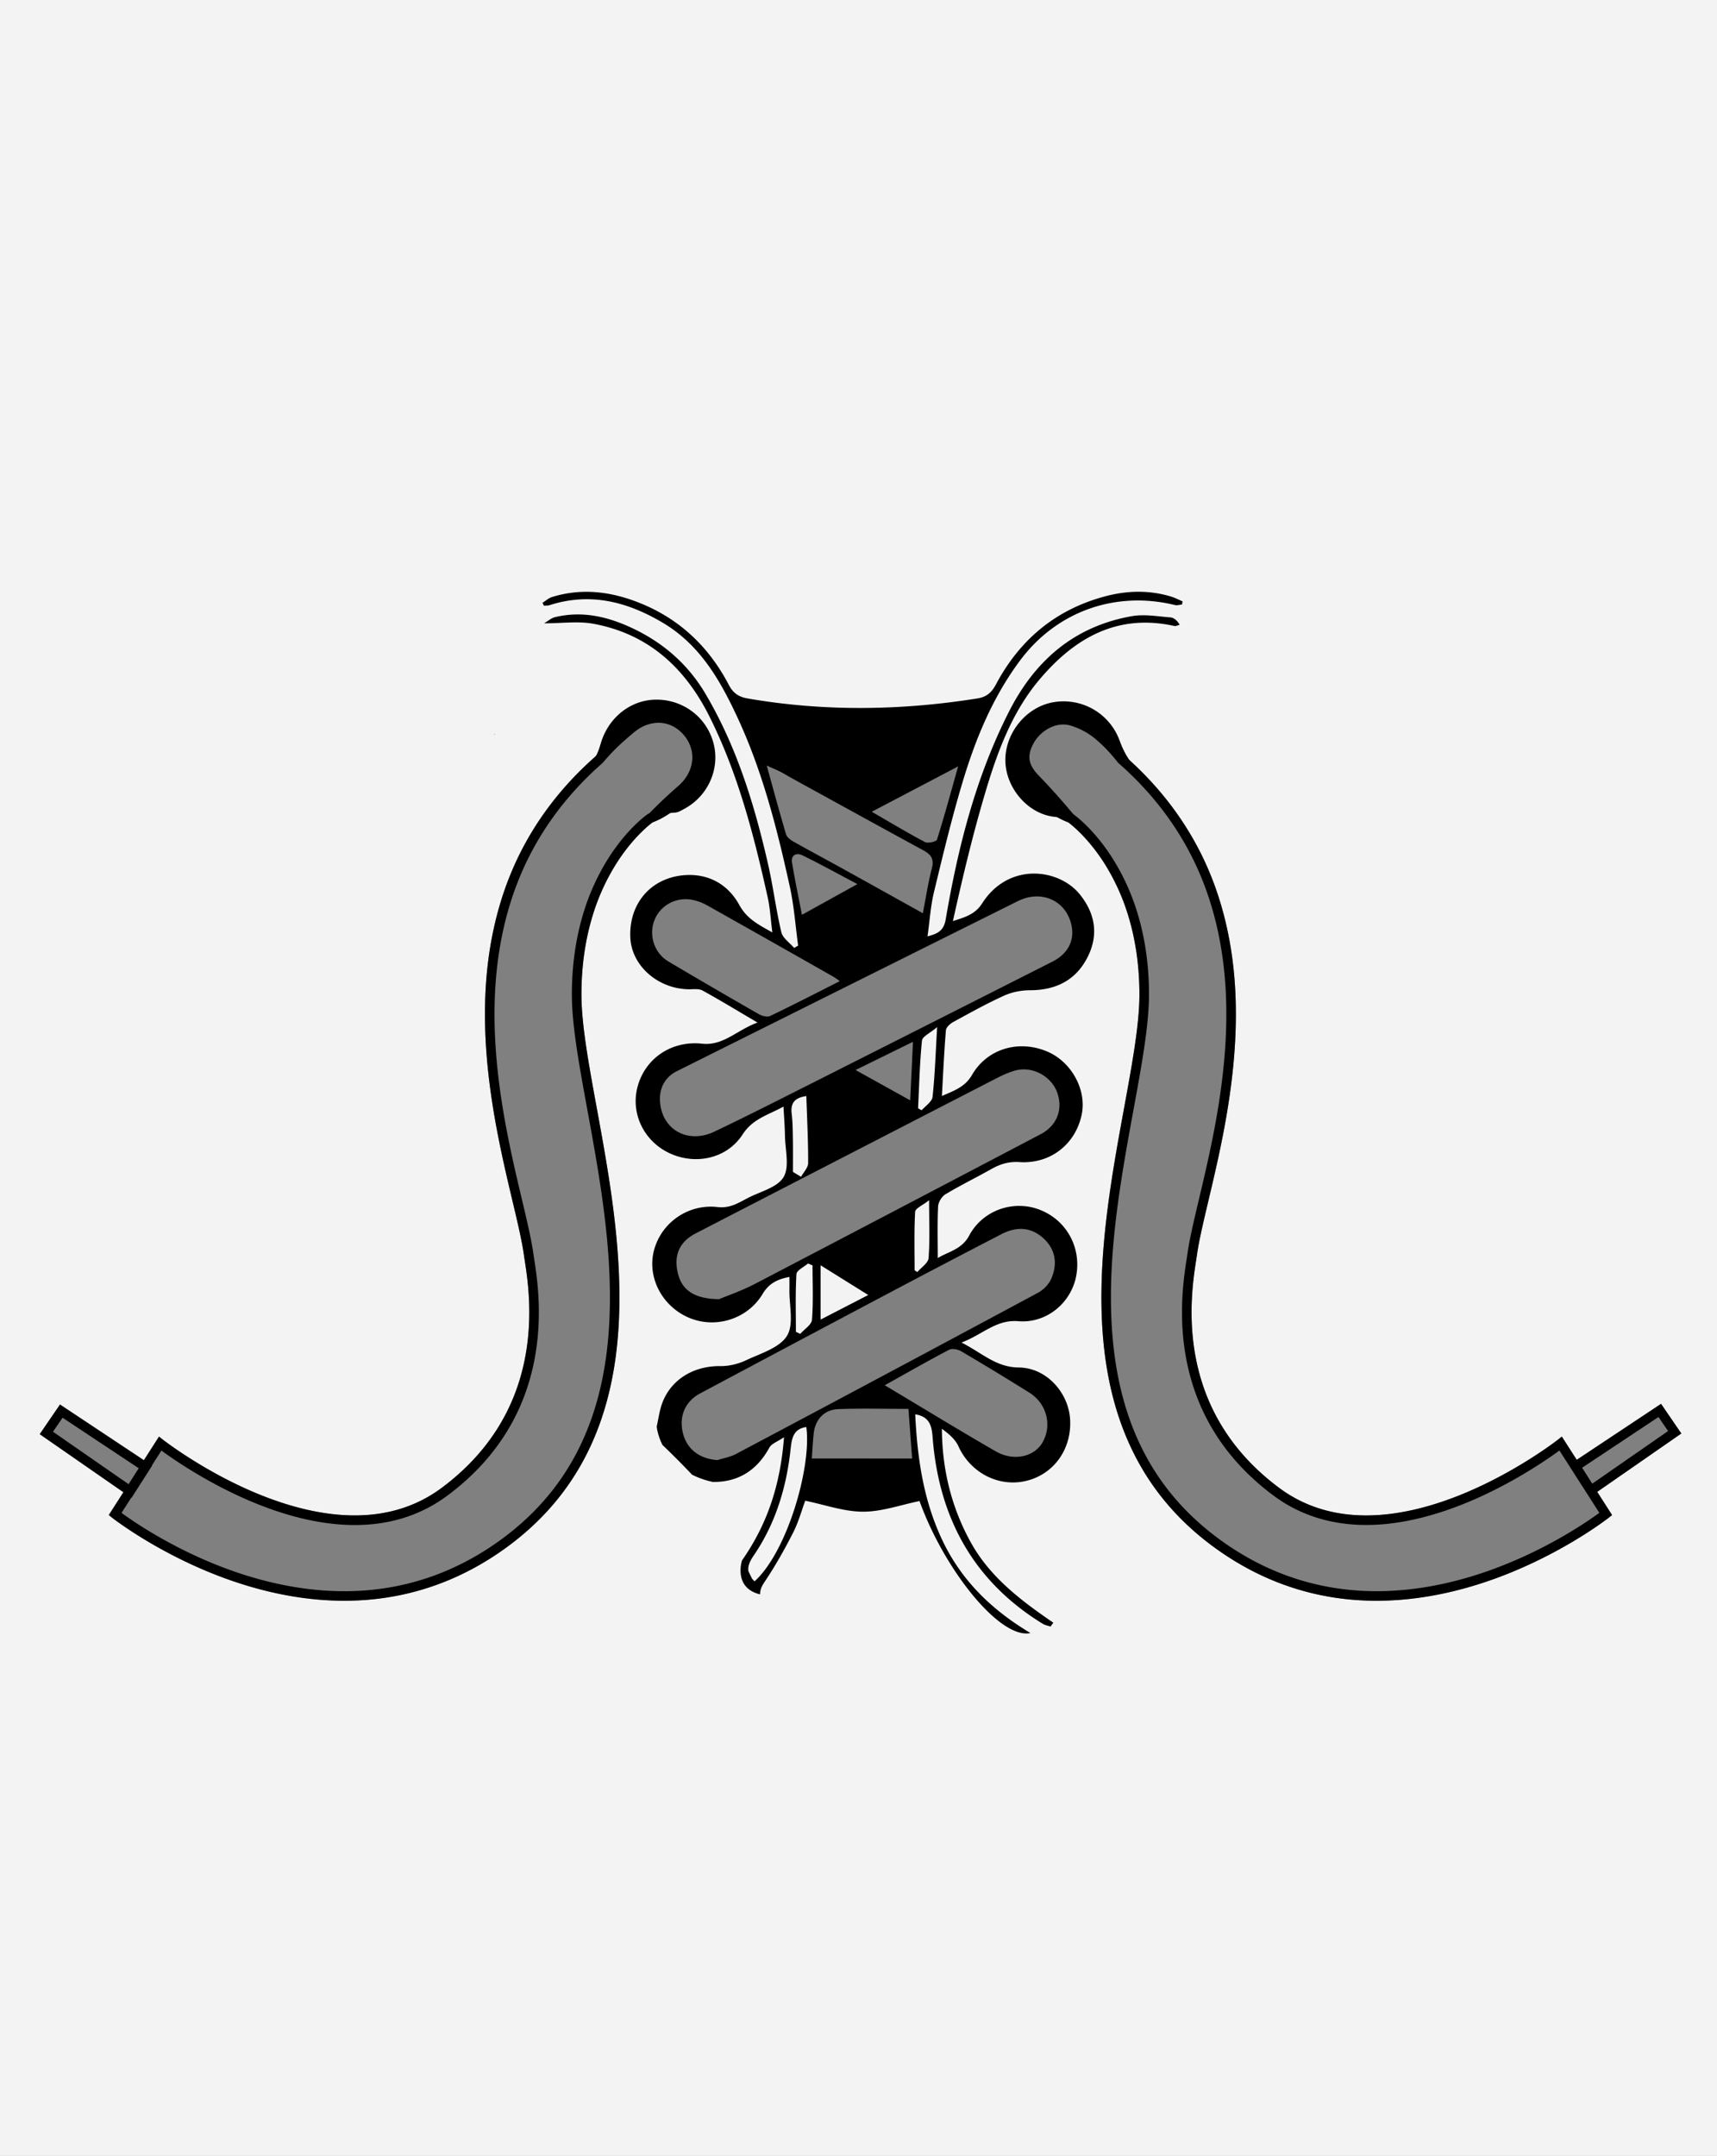 <svg id="Layer_1" data-name="Layer 1" xmlns="http://www.w3.org/2000/svg" xmlns:xlink="http://www.w3.org/1999/xlink" viewBox="0 0 2873 3606"><rect x="0" y="0" width="2873" height="3606" fill="#808080" stroke="none"/><defs><style>.cls-1{fill:none;}.cls-2{fill:#f3f3f3;}.cls-3{clip-path:url(#clip-path);}</style><clipPath id="clip-path"><path class="cls-1" d="M2068.26,1023.69l-39.69-196.38L1656.7,848.2l-559.89-20.89L825.22,929c0,8.36-11.14,147.63,0,164.35s97.5,100.28,97.5,100.28l74.51,142.76,39.69,25.07,25.77,41.78,8.36,60.59-28.55,81.48,7,57.8,37.61,46,75.2,31.34-44.57,46-37.6,32-47.35,57.8,13.93,78.69,14.62,109.33V2108s29.94,87,29.94,89.14-8.36,98.89-8.36,98.89,6.27,29.25,6.27,31.34,9.65,59,9.65,59,6.56,73.13,93.51,92.35,68.15,56.13,68.15,56.13l-19,75.4s-15.13,45.6,30.31,56.57S1314.6,2718,1314.6,2718l300.32,75.21H1790.4l75.21-140s135.79-816.86,135.79-825.21-48-438.78-48-438.78Z"/></clipPath></defs><title>Part 4</title><path class="cls-2" d="M0,0V3606H2873V0ZM1439.9,1359l161-84.83,12-6-37,138.48-19.44,10.78,9.44,4.74-21,116-103.94-56.7-104.06,57.7-15-107v-11l4.32-2.28-12.32-6.72-43-138ZM998.58,1853.76c42.81,233.62,101.43,553.58-154.48,736.95-70.76,50.7-149.42,79.48-233.79,85.54q-17,1.22-34.26,1.22c-57,0-116.33-9.93-176.85-29.65-123.53-40.25-210.7-108.49-211.57-109.18l-5.68-4.49,24.48-38.22-140-97.09,33.94-49.6,140.35,93.14L266,2402.89l6.93,5.43c.7.55,71.48,55.67,164.38,92.72,54.19,21.61,105.18,32.94,151.57,33.66,57.38.88,107.87-14.58,150.07-46,75.65-56.29,122.6-129.4,139.55-217.29,13.75-71.32,4.07-133.68-.59-163.65-.53-3.43-1-6.43-1.36-9-3.31-23.41-10.6-54.17-19-89.79-22.17-93.52-52.52-221.6-44.9-355.49,4.18-73.46,19.69-141.4,46.1-201.94,30.76-70.5,77.3-133.39,138.32-186.92,8.25-9.75,65.45-75.74,101.84-75.74h.4c18.27.24,37.87,8.31,53.78,22.13,16.24,14.1,25.91,31.89,26.53,48.81.68,18.25-7.6,41.83-22.14,63.08-16.66,24.35-39.9,43-65.53,52.58-4.83,3.56-32.13,24.72-59.11,66.47a357.9,357.9,0,0,0-41.14,89.23c-12.44,40.49-18.78,84.78-18.83,131.64C972.81,1713.08,984.75,1778.27,998.58,1853.76Zm804.27-262.5c-12,14-120.62,64-120.62,64l-148.38,78-5,130,142-73s81-43,108,22-22,103-66,112-112,54-112,54l-230,127,94,57,65-28,51-29,56-32s53-43,100-28,50,65,43,82-16,39-45,52-97,43-97,43l-47,24,81,42s74,35,85,57,10,56-3,75-46,46-78,30-99-70-99-70l-47.67-23.33-2,38,5.33,55.33-180-4,4-69.33-32,10.67-76.67,44s-42.67,30-71.33,20.67-53.33-42-52-68,17.33-54.67,38-63.33,53.33-24.67,53.33-24.67l104-50.67,138.67-79.33-51.33-34-50-26.67-73.33,38.67s-63.76,43.33-104.22,43.33-61.78-37.33-62.45-58.67,2.67-70,39.33-84.67,55.33-16,80.67-27.33,94.67-45.8,94.67-45.8h6.5l13.25-6.87,165.25-94.5-108-74-100.5,48.5-132,65.5s-47,11-76-24-8.5-87.5,13-96,81-38,81-38l85.5-43-117-68s-72-27.5-81-54.5-8.5-74,35-90.5,82,5.5,91,15.5l208,131,258-131s53-40,101-17S1814.86,1577.25,1802.86,1591.25Zm894.56,942.89-5.68,4.49c-.87.68-88,68.93-211.57,109.18-60.52,19.72-119.85,29.65-176.85,29.65q-17.28,0-34.26-1.22c-84.37-6.06-163-34.84-233.79-85.54-255.91-183.37-197.29-503.32-154.48-736.95,13.83-75.48,25.78-140.67,25.72-190.92-.05-46.86-6.39-91.15-18.83-131.64a357.9,357.9,0,0,0-41.14-89.23c-27-41.75-54.28-62.91-59.11-66.47-56.74-21.23-85.16-80.64-83.86-115.66.66-17.81,10.84-36.25,27.23-49.34,18.62-14.87,42-20.58,65.78-16.09,15.59,2.94,35,15.92,57.57,38.59a390.31,390.31,0,0,1,28.28,31.74c61,53.52,107.47,116.37,138.21,186.83,26.41,60.54,41.92,128.48,46.11,201.94,7.62,133.9-22.73,262-44.9,355.49-8.44,35.61-15.73,66.37-19,89.79-.36,2.56-.83,5.57-1.36,9-4.65,30-14.34,92.33-.59,163.65,16.95,87.89,63.9,161,139.55,217.29,42.21,31.41,92.71,46.88,150.07,46,46.38-.72,97.38-12,151.57-33.66,92.9-37.05,163.67-92.17,164.38-92.72l6.93-5.43,24.88,38.85,141.11-93.64,33.94,49.6-140.74,97.61Z"/><path d="M827.22,1229.17c.47-.88.71-1.51.61-1.79A1.35,1.35,0,0,0,827.22,1229.17Z"/><path d="M1738.16,1297.32c-17.11-17.67-20-32-9.71-52.2,11.64-22.94,38.7-38.49,62.26-31.68a117.58,117.58,0,0,1,43.19,23.36,714.54,714.54,0,0,1,53.4,51.47,35.15,35.15,0,0,0,8.87-8.51c-9.83-11.62-17.35-26.19-22.53-40.5a99.86,99.86,0,0,0-111.15-64.68c-45.47,7.84-81.27,51.83-80.23,98.56,1,45.28,38,88.92,83.24,93.23,10.41,1,23.19,4.07,29.59,8.95,3-3.3,3.63-4.17,6.09-7Q1771.55,1331.88,1738.16,1297.32Z"/><g class="cls-3"><path d="M1007.86,1272.3c16.7-15.72,33.73-31.12,51.16-46,28.46-24.33,62.86-22.82,85.13,3.12,21.84,25.43,18.51,61.26-9.38,85.4a765,765,0,0,0-73.18,72.49,59.52,59.52,0,0,1,5.51,5.82c18.69-18,34.6-32.91,61.79-33.86,5.83-.2,11.8-4,17.23-7,38.76-21.29,58.62-66.26,48-108.21-10.95-43.36-49.53-73.39-94.84-73.82-43.38-.41-81.1,29.66-93.82,72.52-3.52,11.84-8,25.21-16.77,33.82-4.25,4.18-9.19,9.79-13.3,14.06,2.39,3.68,3.17,4.84,5.53,8.36Q993.94,1285.43,1007.86,1272.3Z"/><path d="M1242.73,2608.37c-.43.62-.83,1.25-1.26,1.87l-49.16-131.52c41.71.75,73.88-18.49,95-57.33,3.7-6.79,13.83-10.09,24.56-17.44-5.82,75.94-25.93,142.09-69.19,204.43,7.31,21.59,8.11,45.09,29,58.44.07.54.19,1.27.3,2-.75-7.94,1.69-14.47,7.33-22.84,17.77-26.39,33.48-54.36,47.95-82.75,9-17.73,14.28-37.39,20.08-53.08,33.2,6.79,64.89,18.28,96.61,18.35,31.42.08,62.88-11.34,94.68-17.8,41.32,115,134.88,231.78,185.56,220.78-66.19-39.62-116.13-89.05-147.62-155.68s-41.65-137.05-45.18-210.16c24.08,3.85,27.67,19.35,29.1,38.09,10.28,134.11,67.74,240.68,184.2,312.22,3.89,2.39,8.76,3.17,13.18,4.7l4.59-6.52c-54.3-37.12-106.32-76.4-138.53-135.12-32-58.35-47.46-121-47.91-189.22,11.24,8.29,22.33,17.42,27.62,29.16,19.83,44,66.76,69,113.11,58.08s76.56-52.85,73.85-102.57c-2.44-44.7-39.3-86.75-85.87-87.15-38.46-.33-61.63-24.59-95.87-41.72,35.32-13.28,57.74-38.79,94.9-35.71,48.15,4,89.33-31.57,97.23-76.91,8.35-47.89-17.43-93.22-62.55-110-43.42-16.14-94.08,1.36-116.74,43.66-12.65,23.62-35.4,26.91-52.58,37.69,0-29.63-.82-58.05.57-86.36.35-7.12,6.13-16.66,12.26-20.35,25-15,51.33-27.85,76.77-42.18,14.79-8.33,29.11-12.87,47.06-11.7,52.11,3.39,94.17-30.11,104.29-80,8.37-41.26-17.56-88.1-58.17-105.08-47.57-19.89-100.09-4.61-125.56,39.42-11.42,19.74-28.94,25.89-50.29,35.09,2.17-38.48,3.72-74.35,6.75-110.09.43-5,7.31-11,12.63-13.87,28.08-15.32,56.11-30.94,85.22-44.08,13.16-5.94,28.79-8.81,43.32-8.84,43.93-.1,77.47-17.61,96.64-57,17.75-36.47,11.79-71.58-13.8-103.32-34.75-43.1-118.84-54.62-163.49,15.11-11.88,18.56-28.86,23.11-48.85,29.59,16.26-73.5,33.58-146.16,54.94-217.62,19.76-66.12,44.1-131.7,88.87-185.18,58.41-69.76,130.54-112.26,226.89-90.79,2.62.58,5.8-1.34,8.72-2.09-4.38-7.39-9.79-11.86-15.5-12.3-21.34-1.64-43.43-5.72-64.06-2.13-96.3,16.78-162.43,73.84-206,159.64-55.69,109.58-85.37,227.14-105.87,347.3-3.29,19.31-13.27,24.23-30.48,28.68,3.68-26.11,5.15-50.56,10.8-74,15-62.09,29.89-124.3,48.29-185.42,21.71-72.11,50.52-141.55,96.15-202.53,61.21-81.81,159.48-116.48,258.82-92.2,3.64.89,7.85-.55,11.8-.9q.4-2.68.81-5.36c-6.68-2.77-13.17-6.17-20.06-8.21-36.32-10.76-72.8-9.83-109.15-.18-82.76,22-143,72.31-182.92,147.32-7.08,13.29-15.31,21-31,23.52-128.17,20.37-256.2,22.17-384.37.08-15-2.59-24.34-8.79-31.64-22.74-32.75-62.53-80.88-109.14-146.86-136.11-48.37-19.78-97.81-26.56-148.72-10.94-5.85,1.79-10.84,6.42-16.22,9.74l2.44,4.86c3.11-.26,6.41.07,9.31-.86,68.07-21.85,130.13-5.83,189.46,29.32,62.59,37.08,96.4,96.64,125.62,159.76,41.72,90.1,65.95,185.75,87.1,282.15,7.06,32.19,9.36,65.42,13.83,98.18l-6.66,3.89c-7.39-8.67-19-16.33-21.39-26.2-9-37.79-13.73-76.59-22.39-114.47-22.69-99.24-52.29-196-104.66-284.5-29.37-49.59-70.78-85.44-122.43-109.75-41.16-19.37-84-29.39-129.54-18.27-6.07,1.48-11.32,6.34-17.95,10.21,30.32,0,56.94-3.89,82,.7,91.81,16.78,153.45,73,194.52,154.94,48.06,95.93,74.44,198.71,97.56,302.56,4.06,18.23,5,37.16,7.8,58.86-23.7-13.34-42.51-22.67-55.38-46.13-18.94-34.55-52.35-53.5-94.07-49.45-55.07,5.36-90.88,48.46-88.17,104.54,2.27,47.09,46.68,85.8,98.49,86.1,7.53,0,16.34-1.19,22.37,2.12,29.66,16.31,58.59,33.95,92,53.58-34.14,12.07-56.84,39.23-92.93,35.32-50.25-5.44-94,23.6-107.35,70.23-12.7,44.2,8.51,90.89,50.82,111.88,43.68,21.67,97.77,11,124.45-30.31,16.94-26.23,42.33-32.36,68.41-46.56,1,18.34,2.23,33.49,2.46,48.65.34,23.53,8,51.89-2.35,69.27s-39,24.12-59.89,35c-15.68,8.14-29.82,17.47-50.29,15.1-50.28-5.82-95.59,27.09-107,74-10.76,44.27,14.07,91.59,58.09,110.76,44.55,19.39,98.73,3.06,124.15-39.59,10.45-17.52,24.8-24.59,44.76-28.29,0,7.69.11,14.42,0,21.15-.52,26.32,7.85,58.24-4.13,77.43-12.58,20.13-44.1,29.32-68.5,40.81-13,6.13-28.51,9.92-42.82,9.74-45.17-.59-83.77,22.88-97.94,63.48-4.2,12-5.82,24.94-8.73,37.94l-1.61-1.28a94.84,94.84,0,0,0,6.95,27.62q30.29,28.67,58.72,59.06a81.42,81.42,0,0,0,30.06,6,81.42,81.42,0,0,1-30.06-6c2.77,3,5.58,5.93,8.31,8.94,20.39,22.38,30,54.56,47,87-55.49-43.33-102.68-86-155.41-120.15-113.11-73.18-195.95-171.63-258-289.42-3.37-6.39-6.27-13-7.48-20.84,62.89,90.41,157.6,144.41,238.5,213.92,23.22,19.95,46.12,40.39,68.4,61.48a94.84,94.84,0,0,1-6.95-27.62c-70.08-55.9-140.49-110.25-208.73-167.21-50.14-41.85-88.81-94-119.1-151.86-5.33-10.19-9.77-22.07-10.27-33.36-2.43-55.49-2.93-111.07-5.17-166.57-.67-16.74,6.1-26.22,21.13-30.88,55.62-17.27,111.18-34.77,167-51.34,16.15-4.79,33.13-6.76,51-10.28l-12.67-31.25c16.11-4.25,31.42-8.44,46.81-12.31,23.58-5.93,47.3-11.28,70.78-17.56,12.15-3.25,22.7-9.89,20.27-24.65-2.48-15.1-14.88-16.51-27.38-16.24a62.26,62.26,0,0,0-8.3.9c-37.77,5.93-75.52,12-113.3,17.77-4.64.71-12.45,2.19-13.71.16-12.3-19.79-30-10.89-45.05-7.92-34.81,6.88-69.43,15.18-105.22,23.49a48.14,48.14,0,0,1-15.32,3.55l-4.4,1,.43-1.1a29.31,29.31,0,0,1-11.86-3.78c-.46,1.11-1,2.18-1.44,3.29-2.17,5.32-6.14,11.48-10.95,13.87-22.28,11-45.15,20.9-71.1,32.66.16-55.06,10.45-105.29,28.92-153.48,48.73-127.1,125.45-231,232.88-309,1.93-1.41-6.79-.9-21.4.67-52,40.46-97.09,88.18-136.19,142.41-66.44,92.15-110.74,192.71-116.29,307.65-.73,15-5.35,23.27-18.28,30.94-122.92,73-215.33,172.43-265.8,308.24-35,94.17-49.53,191.76-54.71,291.62C332.85,2508.4,362,2634,421.06,2753.42c19,38.45,41.05,75.71,56.61,115.5,38.85,99.36,101.82,179.58,190.6,236.8,140.94,90.81,290.2,91.82,439.75,24,93.06-42.19,157.31-113.92,182.74-215.16,20.05-79.84,10.89-158.65-16.32-235.47a68.68,68.68,0,0,1-2.37-10.31M446.37,2776.86c-4.91-8.59-10.33-16.93-14.64-25.8-67-138-92-283-76-435.75,11.47-109.62,34.42-215.55,89.6-312.14,78.31-137.06,199.66-222,344-276.72,40-15.16,83-22.25,124.67-33,17.33-4.45,30.31-2.29,37.15,18,5.93,17.56,15.77,33.8,22.49,47.74-64.65,20.11-129,35.6-189.79,59.94-136.13,54.49-227,154.82-285.1,288.88-52.49,121.13-83.6,246.79-81.13,378.08,1.61,85.72,16.95,171.2,26.3,256.77.75,6.87,2.95,13.57,4.15,20.4A21.36,21.36,0,0,1,446.37,2776.86Zm294.77-921.71v132.49l-3,1.24c-5.38-14.75-11-29.42-16.07-44.28-4-11.78-7.37-23.77-10.86-35.72C700,1870.66,701.07,1868.81,741.13,1855.15Zm387.92,866.35c18.59-6.39,33.09-20.7,48.76-32.09,16.21-11.78,30.89-25.66,47.42-39.62,7.17,18.34,8.47,34-10.9,45.92-11.81,7.29-22.93,15.73-34.06,24.07-4.92,3.69-9.09,8.39-13.6,12.63l4.83,6.54,61.92-41.09c-5,31.28-7.56,57.84-13.52,83.63-35.41,153.27-182.13,247.11-303.18,256.85-137.64,11.08-252.52-41.81-356.24-125.64-25.88-20.92-52.15-42.94-72.09-69.14-14.22-18.7-21-44.6-26.24-68.36-47.51-214.85-50-427.82,35.12-635.09,39.76-96.79,92.14-185.69,180.34-247.85,3.37-2.38,6.82-4.65,11.08-7.55,21,59.07,40.48,116.92,62,174,35.29,93.62,69.8,187.77,132.77,267.75,46.19,58.66,103.66,104.45,165.37,145.45,68,45.21,138.9,111.33,174.36,164.19l-98,79.56Zm474.16-1439.58c-12.21,43.3-23,83.12-35.38,122.42-1.07,3.37-15.12,6.69-20,4.12-28.82-15.11-56.73-32-89.18-50.7Zm-277.83,161.79c-2.34-14.07,7.19-18,17.8-12.81,29.63,14.5,58.52,30.49,91.47,47.88l-92.8,51.34C1336.05,1500.06,1330.1,1472,1325.39,1443.72Zm-206.86,164.55c-24.48-14.54-33.74-45.13-22.73-70.86,10.59-24.76,38.25-38.4,65.44-31.69a85.66,85.66,0,0,1,21.26,8.2q106.16,59.65,212,119.81c3,1.68,5.64,3.84,10.75,7.36-40,20.19-78.07,39.86-116.72,58.33-4.8,2.29-13.59-.11-18.92-3.16Q1193.75,1652.84,1118.53,1608.26ZM1262.59,2645c-14.41-13.75-13.19-26-1.71-42.79,36.91-53.81,55.25-114.81,62.12-179.29,1.89-17.7,4.9-33.08,26.15-36C1358.31,2451.09,1318.39,2594.15,1262.59,2645Zm95.78-205.45c1.12-15,1.73-28.79,3.26-42.43,2.54-22.78,17.61-39.27,40.8-40.16,38.06-1.46,76.21-.39,117.64-.39,1.87,25.12,3.85,51.86,6.16,83Zm364-110.2c29.45,18.48,38.5,55.23,21.73,83.8-13.94,23.74-48.33,31.49-77.87,14.47-61.35-35.36-121.76-72.35-185.77-110.59,38.28-21.33,72.56-41,107.56-59.32,5.07-2.65,14.78-.79,20.3,2.45Q1665.85,2294,1722.38,2329.39Zm-46.7-265.09c26.77-13.79,50.25-10.94,69.72,6.46s25.39,41.35,13.56,68.26c-4.08,9.29-13,18.43-22,23.28Q1484.57,2297.83,1231.48,2432c-9.52,5.05-20.74,6.9-31.17,10.23-29.68-2.2-50.68-18-57.49-44.75-7.11-28,3.28-53.24,28.66-66.78q159-84.8,318.2-169.07Q1582.45,2112.5,1675.68,2064.29Zm-343,66.83c.39-6.29,12.59-11.85,19.34-17.75l7.59,3.24c0,30.33,1.45,60.78-.94,90.92-.66,8.33-12.77,15.75-19.63,23.58l-7.28-3.44C1331.76,2195.48,1330.7,2163.21,1332.68,2131.13Zm40.39,76.13v-90.89l79.75,49.74Zm158.21-180.38c.33-5.69,12.5-10.69,23.38-19.33,0,36.33,1.38,66.72-.9,96.84-.62,8.21-12.26,15.59-18.85,23.35l-4.53-3C1530.37,2092.08,1529.42,2059.39,1531.28,2026.87ZM1664.6,1805c11.07-5.69,22.53-11.27,34.46-14.49,28.14-7.61,59.4,9.2,69.57,36,10.66,28.13.35,56.05-27.21,70.54q-239,125.56-478.27,250.45c-22.42,11.67-46.62,19.92-60,25.55-42.69-.56-62.75-16.05-69.15-44.43-6.71-29.76,3.22-51.77,30.4-65.8Q1414.43,1933.79,1664.6,1805Zm-337.87,101.76c-.26-14.58-.26-29.27-2-43.71-2.05-16.89,3.74-26.76,24.48-29.75,1.22,37.55,3.17,74.76,3.05,112,0,7.7-7.69,15.37-11.84,23.06l-13.6-8.2C1326.8,1942.35,1327,1924.56,1326.72,1906.78Zm104.91-117,96-47.21c-1.6,33.91-3,63.93-4.63,97.91Zm104.55,64c1.86-37.77,2.7-75.65,6.53-113.23.7-6.89,13.59-12.53,25.36-22.6-2.58,43.78-3.7,80.47-7.69,116.84-.88,8-11.86,15-18.19,22.42Zm167.12-346.57c39.41-19.6,80.5-.75,89.47,40,5.63,25.56-5.48,48-31.74,61.25q-219.4,111.12-439,221.79c-42.17,21.25-84.36,42.47-127,62.71-44.87,21.29-90.39-4.14-90.83-55.46.2-16.69,7.19-35.25,28.49-45.87Q1417.95,1649.32,1703.3,1507.14Zm-144.05-54.82c-6.22,23.9-9.89,48.46-15.1,75.12-47-26.12-91.59-51-136.28-75.72-26.69-14.76-53.64-29.06-80.18-44.07-5-2.81-11-7.31-12.45-12.24-11-37.06-21.07-74.43-32.31-114.92,10.44,5,19,8.57,27.14,13,78.47,43,156.78,86.26,235.35,129C1558.07,1429.44,1563.21,1437.1,1559.25,1452.32Z"/><path d="M790,1709.49a48.14,48.14,0,0,0,15.32-3.55C800.22,1707.13,795.13,1708.31,790,1709.49Z"/></g><path d="M2813.33,2397.7l-33.94-49.6-141.11,93.64-24.88-38.85-6.93,5.43c-.7.55-71.48,55.67-164.38,92.72-54.19,21.61-105.18,32.94-151.57,33.66-57.36.89-107.87-14.58-150.07-46-75.65-56.29-122.6-129.4-139.55-217.29-13.75-71.32-4.07-133.68.59-163.65.53-3.43,1-6.43,1.36-9,3.31-23.41,10.6-54.17,19-89.79,22.17-93.52,52.52-221.6,44.9-355.49-4.18-73.46-19.69-141.4-46.11-201.94-30.74-70.46-77.24-133.31-138.21-186.83A390.31,390.31,0,0,0,1854.2,1233c-22.61-22.67-42-35.65-57.57-38.59-23.8-4.49-47.16,1.23-65.78,16.09-16.39,13.09-26.57,31.53-27.23,49.34-1.3,35,27.13,94.43,83.86,115.66,4.83,3.56,32.13,24.72,59.11,66.47a357.9,357.9,0,0,1,41.14,89.23c12.44,40.49,18.78,84.78,18.83,131.64.06,50.24-11.89,115.43-25.72,190.92-42.81,233.62-101.43,553.58,154.48,736.95,70.76,50.7,149.42,79.48,233.79,85.54q17,1.22,34.26,1.22c57,0,116.33-9.94,176.85-29.65,123.53-40.25,210.7-108.49,211.57-109.18l5.68-4.49-24.88-38.84Zm-38.23-27.55,16.05,23.46-126.86,88-17-26.6Zm-300.3,262.6c-70.71,23-139.63,32.24-204.83,27.52-81.27-5.89-157.08-33.67-225.33-82.57-109.61-78.54-169.41-189.36-182.79-338.8-11.6-129.43,13-263.75,34.73-382.26,14-76.26,26-142.11,26-193.82-.06-48.68-6.69-94.74-19.72-136.92a373.4,373.4,0,0,0-43.3-93.38c-31.3-48.16-62.42-69.85-63.73-70.75l-.84-.58-1-.35c-49.63-18-75.5-70.83-74.4-100.42.48-13,8.62-27.36,21.23-37.42a63.73,63.73,0,0,1,40.11-14.08,68.68,68.68,0,0,1,12.72,1.2c25.17,4.75,63.86,48.56,76.65,65l.47.61.58.51c59.46,52.06,104.77,113.19,134.65,181.68,25.65,58.79,40.72,124.89,44.8,196.45,7.49,131.57-22.56,258.33-44.49,350.89-8.53,36-15.9,67.09-19.32,91.24-.35,2.5-.81,5.43-1.33,8.78-4.79,30.86-14.77,95.08-.49,169.13,17.73,91.93,66.75,168.34,145.71,227.09,43.88,32.66,96,49.19,154.93,49.19,1.7,0,3.42,0,5.14,0,48.38-.78,101.34-12.53,157.39-34.93,77.9-31.12,140.56-74.64,161-89.59l66.77,104.24C2655,2545.92,2577.81,2599.27,2474.8,2632.75Z"/><path d="M1153.12,1211c-15.91-13.82-35.51-21.88-53.78-22.13h-.4c-36.38,0-93.59,66-101.84,75.74-61,53.54-107.57,116.43-138.32,186.92-26.41,60.53-41.92,128.48-46.1,201.94-7.62,133.9,22.73,262,44.9,355.49,8.44,35.62,15.73,66.37,19,89.79.36,2.56.83,5.57,1.36,9,4.65,30,14.34,92.33.59,163.65-16.95,87.89-63.9,161-139.55,217.29-42.21,31.41-92.7,46.88-150.07,46-46.38-.72-97.38-12-151.57-33.66C344.48,2464,273.7,2408.87,273,2408.32l-6.93-5.43-25.29,39.49-140.35-93.14-33.94,49.6,140,97.09L182,2534.14l5.68,4.49c.87.68,88,68.93,211.57,109.18,60.52,19.72,119.85,29.65,176.85,29.65q17.28,0,34.26-1.22c84.37-6.06,163-34.84,233.79-85.54,255.91-183.37,197.29-503.32,154.48-736.95-13.83-75.48-25.77-140.67-25.72-190.92.05-46.86,6.39-91.15,18.83-131.64a357.9,357.9,0,0,1,41.14-89.23c27-41.75,54.28-62.91,59.11-66.47,25.63-9.59,48.87-28.22,65.53-52.58,14.54-21.25,22.81-44.83,22.14-63.08C1179,1242.92,1169.36,1225.13,1153.12,1211ZM88.67,2394.75l16.05-23.46,127.43,84.56-17,26.6ZM1144.31,1313.88c-15,22-35.92,38.63-58.85,47l-1,.35-.84.58c-1.31.9-32.43,22.59-63.73,70.75a373.39,373.39,0,0,0-43.3,93.38c-13,42.17-19.66,88.24-19.72,136.92-.06,51.71,12,117.56,26,193.82,21.71,118.51,46.32,252.83,34.73,382.26-13.39,149.44-73.18,260.26-182.79,338.8-68.25,48.9-144.06,76.68-225.33,82.57-65.2,4.72-134.11-4.54-204.83-27.52-103-33.48-180.16-86.83-201.29-102.33l16.25-25.37.42.29,34.48-53.84-.42-.28,16-25c20.4,14.94,83.06,58.46,161,89.59,56.06,22.4,109,34.15,157.39,34.93,61.06,1,114.92-15.55,160.07-49.15,79-58.75,128-135.16,145.71-227.09,14.28-74.05,4.31-138.27-.49-169.13-.52-3.34-1-6.28-1.33-8.78-3.41-24.14-10.78-55.24-19.32-91.24-21.94-92.56-52-219.33-44.49-350.89,4.07-71.56,19.15-137.66,44.8-196.45,29.89-68.5,75.19-129.62,134.65-181.68l.46-.4.39-.47c23-27.33,67.65-70.51,89.95-70.51h.23c30.38.41,63.56,28.95,64.54,55.53C1164.21,1275.16,1156.8,1295.64,1144.31,1313.88Z"/></svg>
